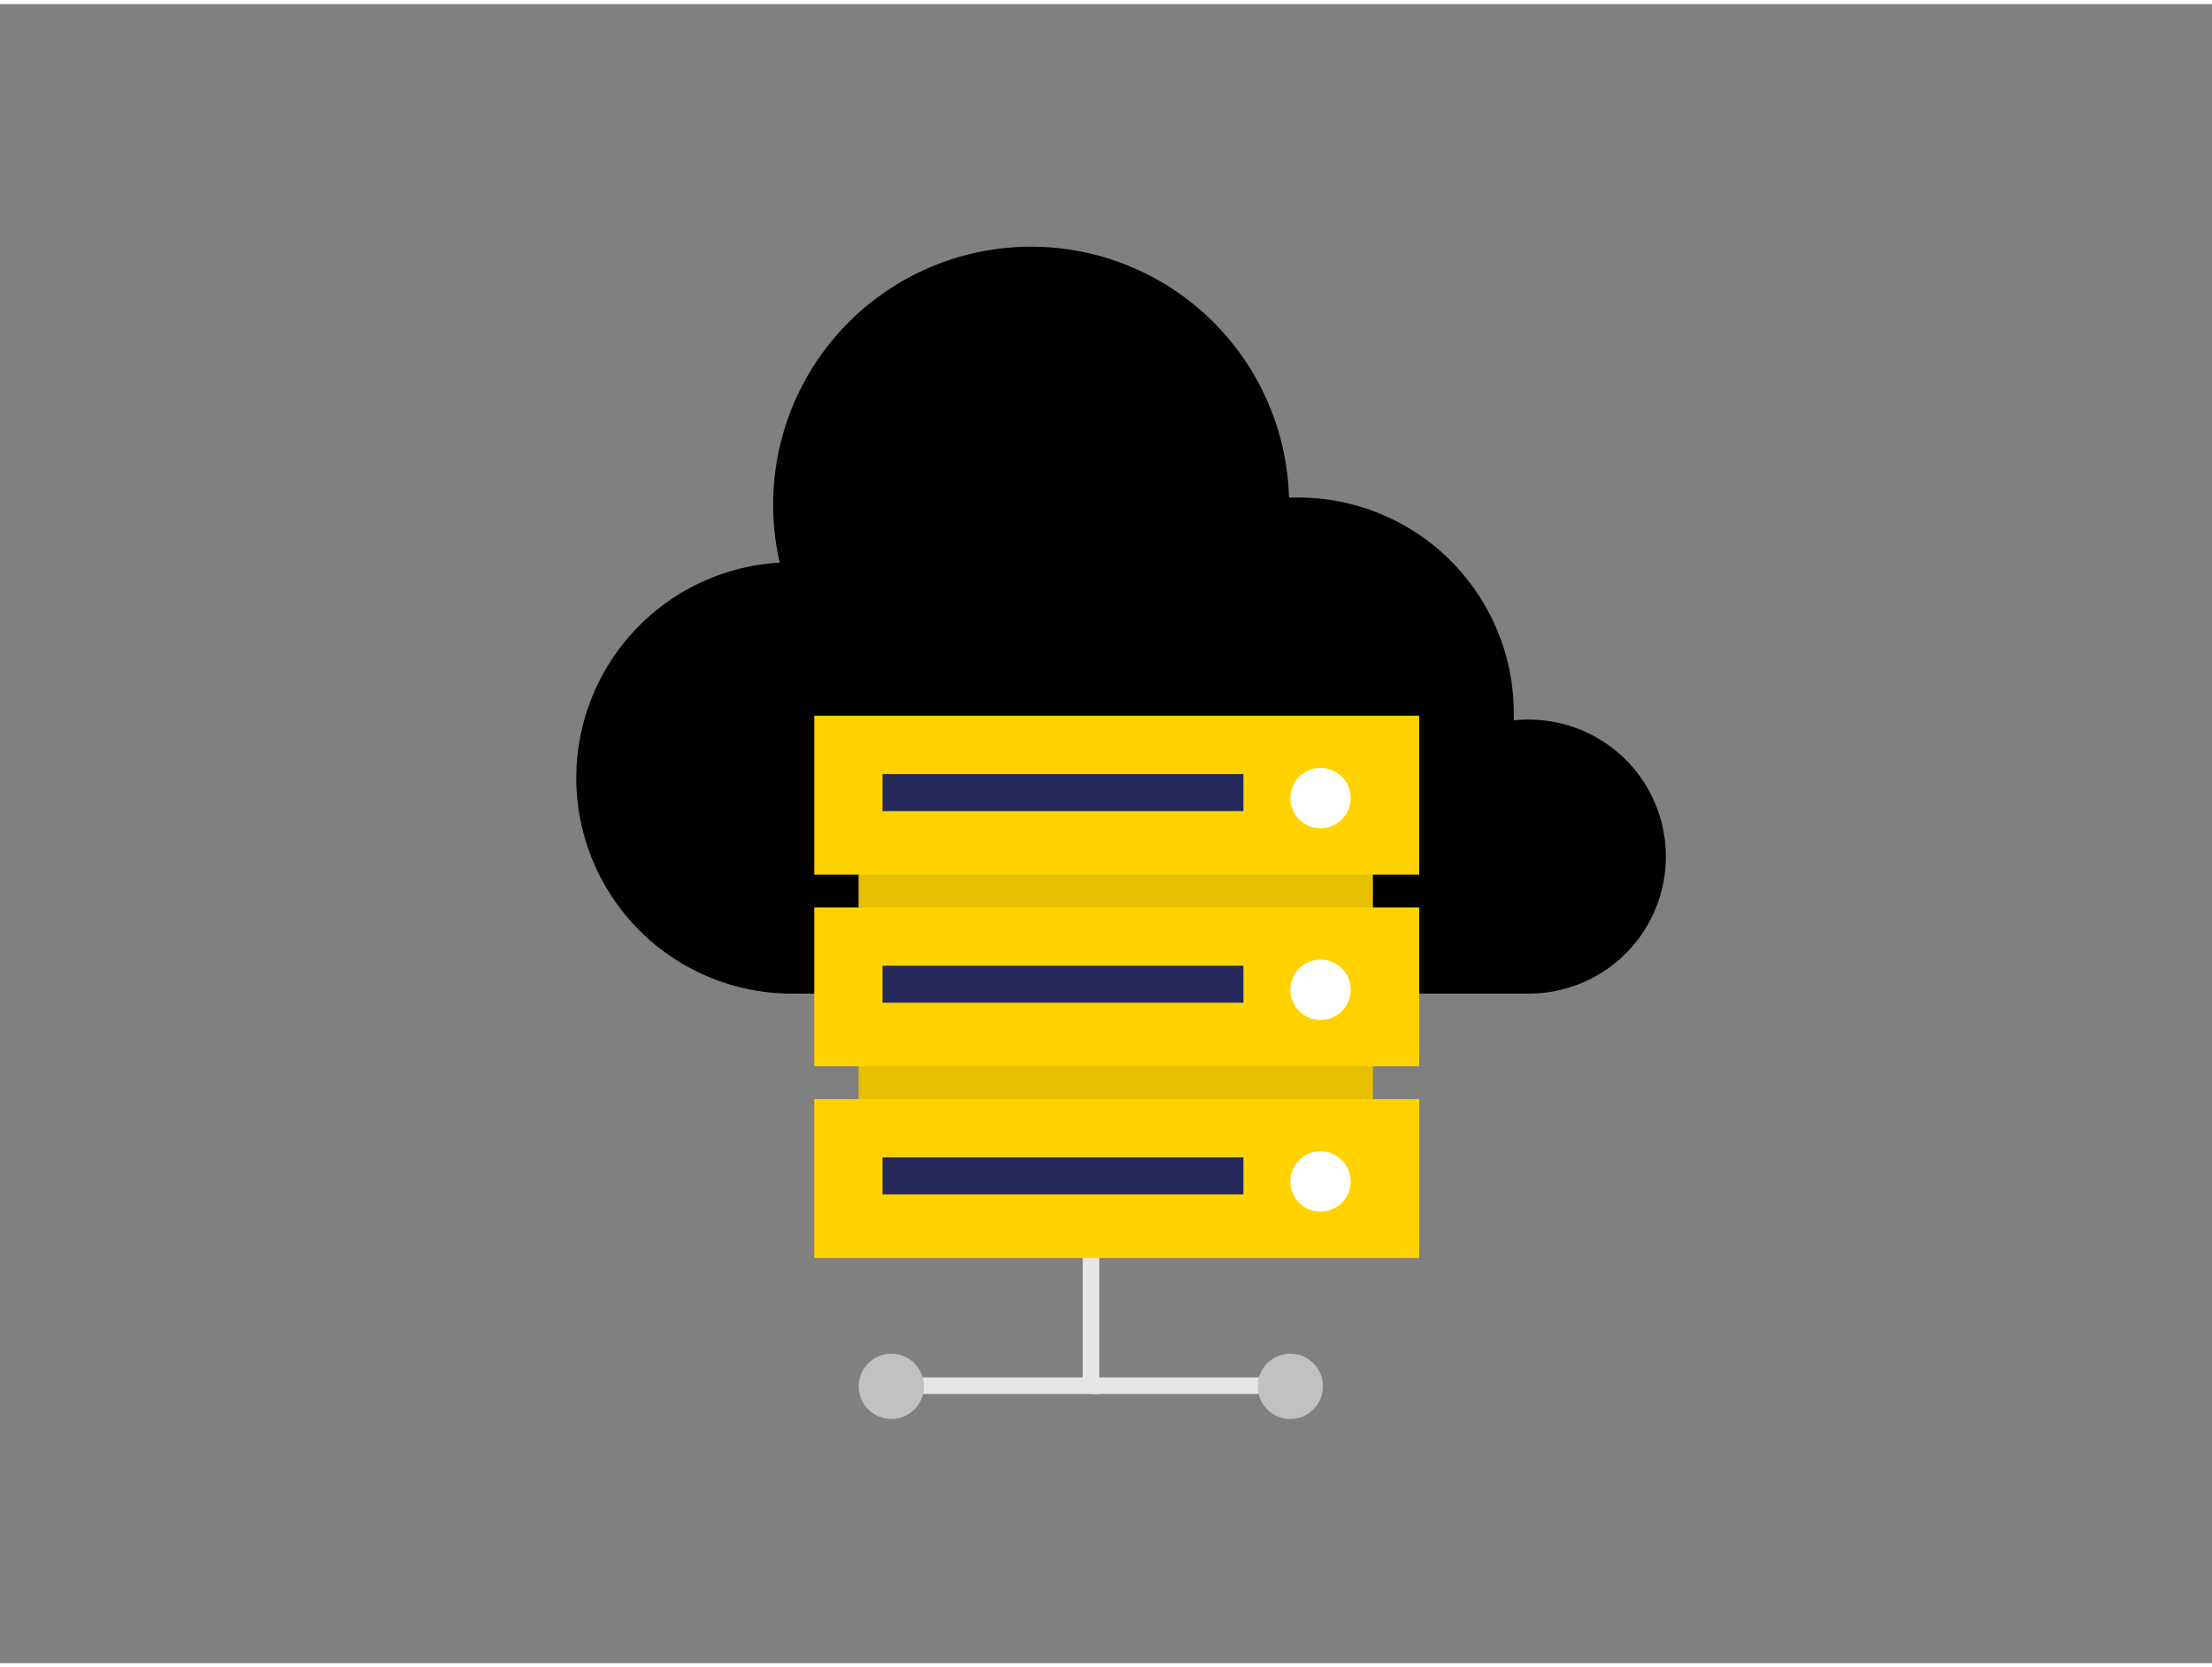 <svg id="Layer_1" data-name="Layer 1" xmlns="http://www.w3.org/2000/svg" viewBox="0 0 400 300" width="406" height="306" class="illustration styles_illustrationTablet__1DWOa"><rect x="0" y="0" width="400" height="300" fill="#808080" stroke="none"/><polygon points="198.79 251.33 159.59 251.33 159.59 248.33 195.79 248.33 195.79 195.01 198.79 195.01 198.79 251.33" fill="#e6e6e6"></polygon><path d="M276.48,129.37c-.93,0-1.84.06-2.74.15,0-.43,0-.86,0-1.29a39,39,0,0,0-39-39c-.55,0-1.1,0-1.65,0A46.65,46.65,0,1,0,141,101a39,39,0,0,0,1.47,77.93h134a24.77,24.77,0,0,0,0-49.54Z" fill="#000000"></path><rect x="155.27" y="153.28" width="92.99" height="58.61" fill="#ffd200"></rect><rect x="155.27" y="153.28" width="92.99" height="58.61" opacity="0.09"></rect><rect x="147.25" y="128.68" width="109.38" height="28.75" fill="#ffd200"></rect><rect x="159.59" y="139.24" width="65.26" height="6.69" fill="#24285b"></rect><circle cx="238.79" cy="143.58" r="5.46" fill="#fff"></circle><rect x="147.25" y="163.34" width="109.38" height="28.75" fill="#ffd200"></rect><rect x="159.59" y="173.89" width="65.26" height="6.69" fill="#24285b"></rect><circle cx="238.79" cy="178.24" r="5.46" fill="#fff"></circle><rect x="147.25" y="198" width="109.38" height="28.75" fill="#ffd200"></rect><rect x="159.59" y="208.55" width="65.26" height="6.69" fill="#24285b"></rect><circle cx="238.79" cy="212.9" r="5.46" fill="#fff"></circle><rect x="197.29" y="248.33" width="36.04" height="3" fill="#e6e6e6"></rect><circle cx="161.18" cy="249.95" r="5.9" fill="#c1c1c1"></circle><circle cx="233.33" cy="249.95" r="5.9" fill="#c1c1c1"></circle></svg>
